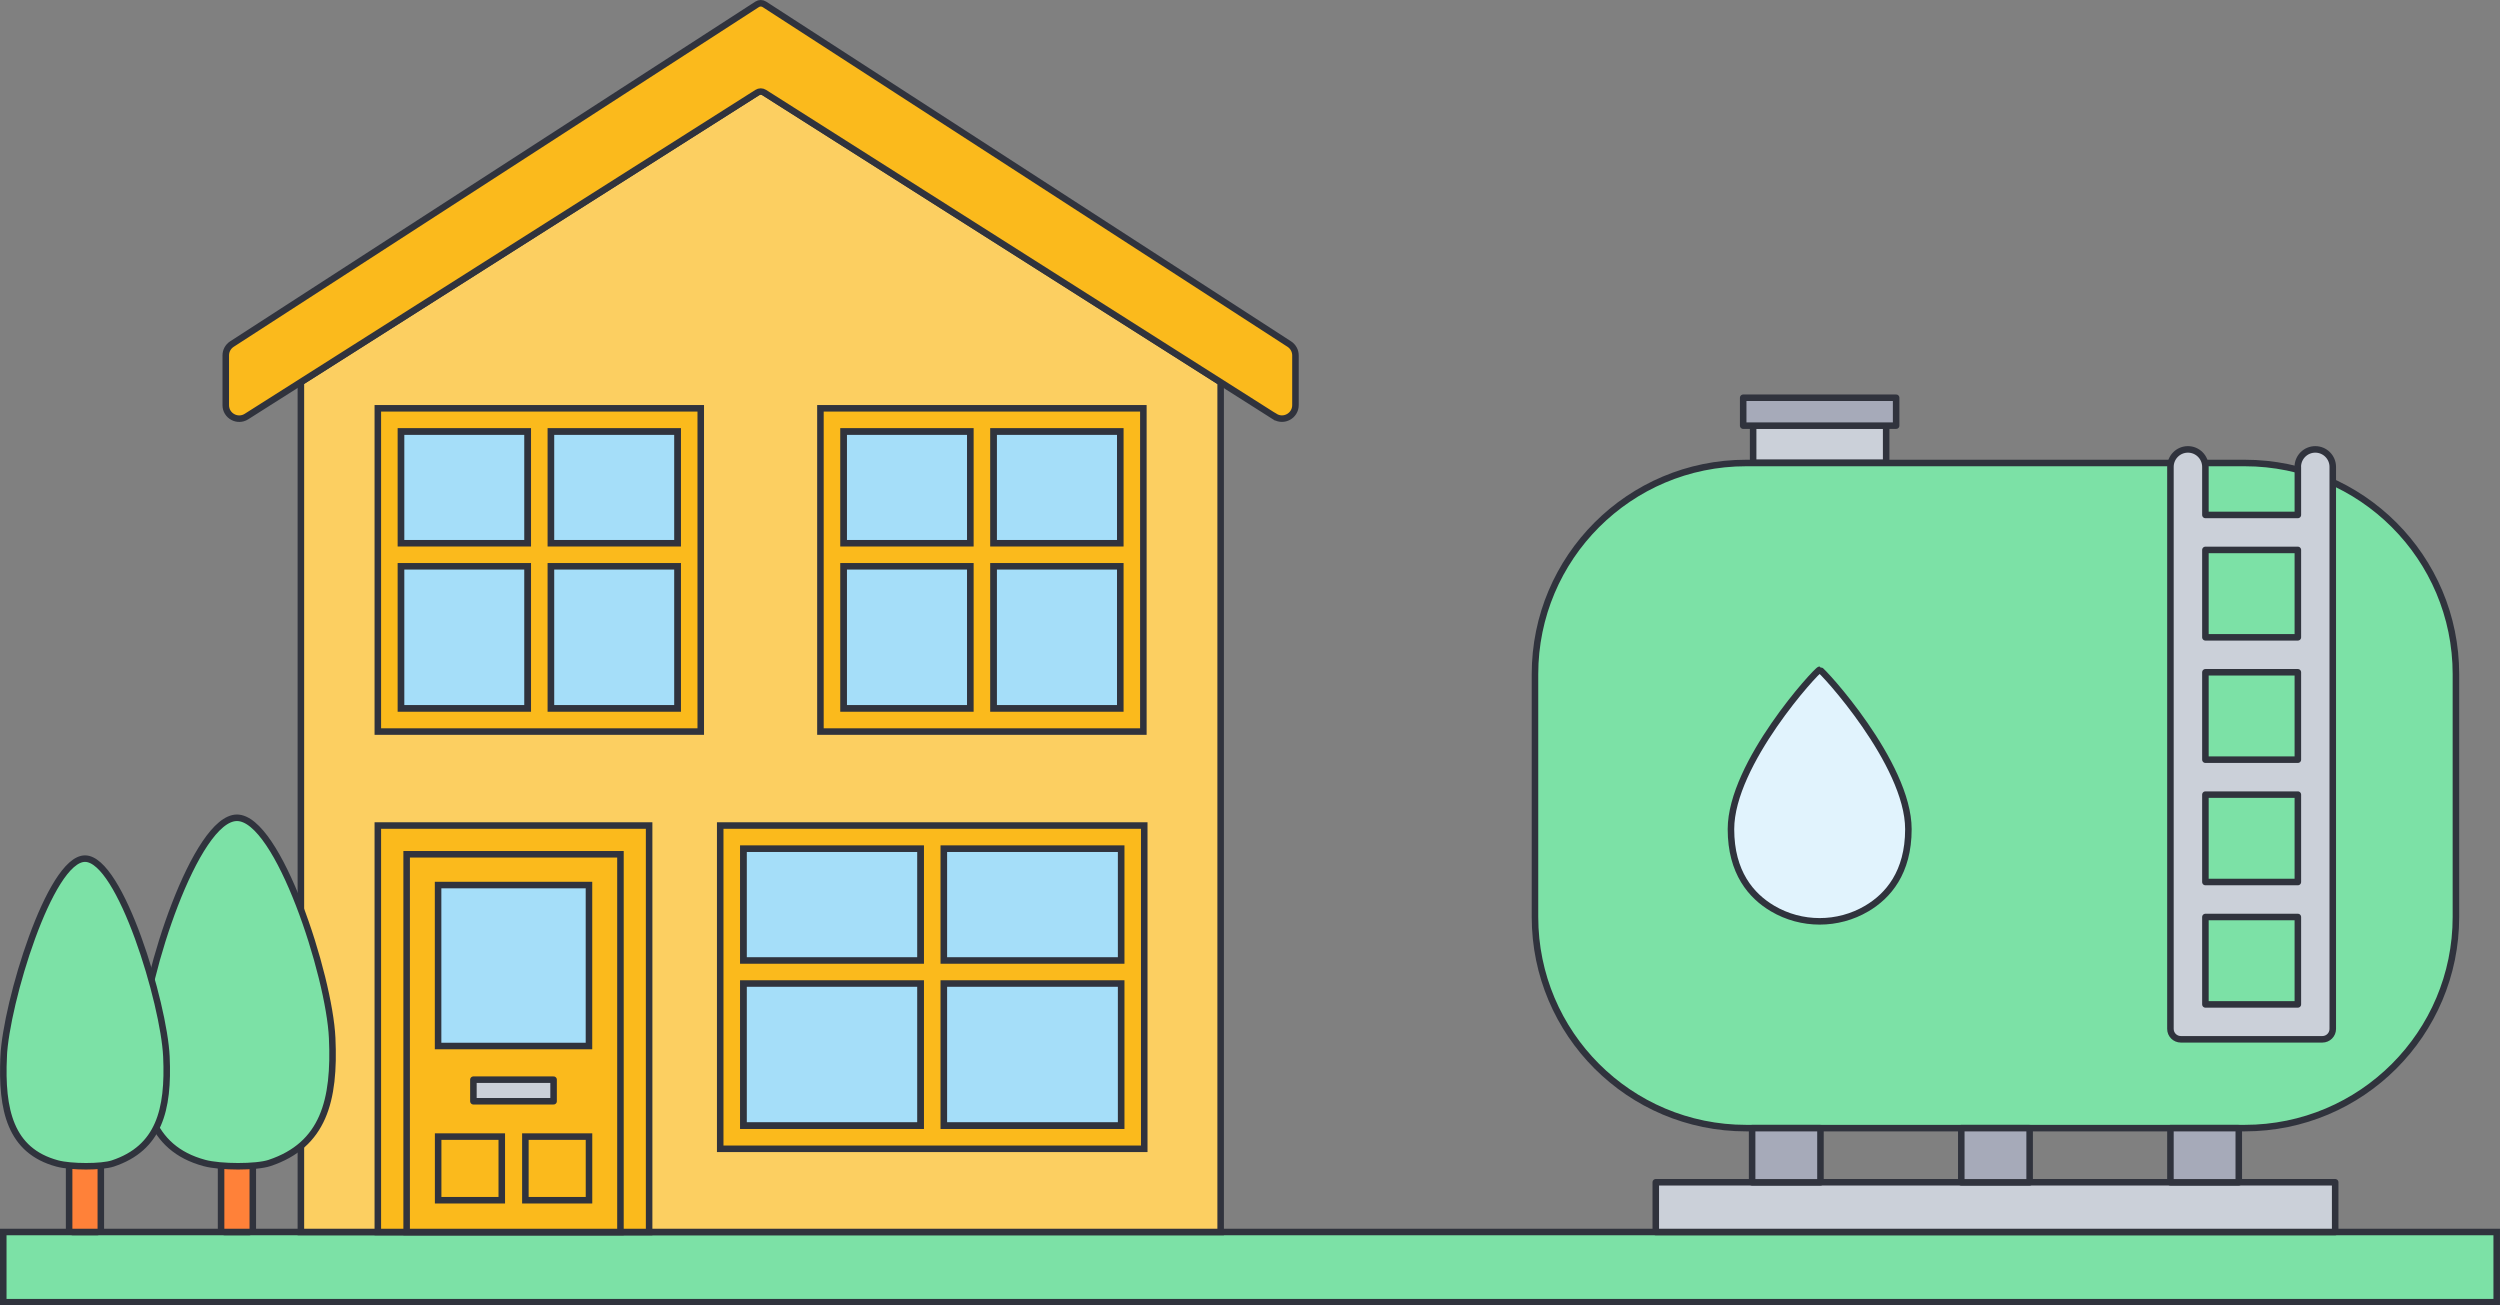 <svg xmlns="http://www.w3.org/2000/svg" width="766" height="400" viewBox="0 0 766 400" fill="none"><rect x="0" y="0" width="766" height="400" fill="#808080" stroke="none"/><g clip-path="url(#clip0_637_14563)"><path d="M764.991 377.49H1V399H764.991V377.49Z" fill="#7CE1A6" stroke="#30333D" stroke-width="2" stroke-miterlimit="10"></path><path d="M687.801 141.863H535.014C499.284 141.863 470.319 170.828 470.319 206.558V280.958C470.319 316.688 499.284 345.653 535.014 345.653H687.801C723.531 345.653 752.496 316.688 752.496 280.958V206.558C752.496 170.828 723.531 141.863 687.801 141.863Z" fill="#7CE1A6" stroke="#30333D" stroke-width="2" stroke-miterlimit="10"></path><path d="M557.544 205.215C556.708 205.215 530.365 233.922 530.365 254.058C530.365 267.369 536.602 274.525 543.108 278.366C551.968 283.612 563.12 283.612 571.99 278.366C578.496 274.525 584.733 267.369 584.733 254.058C584.733 233.922 558.246 205.215 557.554 205.215H557.544Z" fill="#E1F3FD" stroke="#30333D" stroke-width="2" stroke-miterlimit="3" stroke-linecap="round"></path><path d="M577.919 130.359H537.161V141.76H577.919V130.359Z" fill="#CBD0D9" stroke="#30333D" stroke-width="2" stroke-linecap="round" stroke-linejoin="round"></path><path d="M580.975 121.871H534.114V130.421H580.975V121.871Z" fill="#A6AAB9" stroke="#30333D" stroke-width="2" stroke-linecap="round" stroke-linejoin="round"></path><path d="M715.498 362.246H507.33V377.488H715.498V362.246Z" fill="#CBD0D9" stroke="#30333D" stroke-width="2" stroke-linecap="round" stroke-linejoin="round"></path><path d="M621.88 345.664H600.938V362.258H621.88V345.664Z" fill="#A6AAB9" stroke="#30333D" stroke-width="2" stroke-linecap="round" stroke-linejoin="round"></path><path d="M685.961 345.664H665.02V362.258H685.961V345.664Z" fill="#A6AAB9" stroke="#30333D" stroke-width="2" stroke-linecap="round" stroke-linejoin="round"></path><path d="M557.791 345.664H536.85V362.258H557.791V345.664Z" fill="#A6AAB9" stroke="#30333D" stroke-width="2" stroke-linecap="round" stroke-linejoin="round"></path><path d="M704.063 143.053V157.778H675.738V143.053C675.738 140.099 673.343 137.693 670.379 137.693C667.426 137.693 665.02 140.089 665.02 143.053V315.254C665.02 317.02 666.445 318.445 668.21 318.445H711.571C713.336 318.445 714.761 317.02 714.761 315.254V143.053C714.761 140.099 712.366 137.693 709.402 137.693C706.449 137.693 704.043 140.089 704.043 143.053H704.063ZM704.063 168.497V195.273H675.738V168.497H704.063ZM675.738 232.767V205.991H704.063V232.767H675.738ZM704.063 243.476V270.252H675.738V243.476H704.063ZM675.738 307.747V280.971H704.063V307.747H675.738Z" fill="#CBD0D9" stroke="#30333D" stroke-width="2" stroke-linecap="round" stroke-linejoin="round"></path><path d="M374.007 377.489H92.192V117.111L233.095 27.686L374.007 117.111V377.489Z" fill="#FCCF61" stroke="#30333D" stroke-width="2" stroke-miterlimit="10"></path><path d="M198.891 252.943H115.765V377.489H198.891V252.943Z" fill="#FBBA1C" stroke="#30333D" stroke-width="2" stroke-miterlimit="10"></path><path d="M190.106 261.752H124.596V377.489H190.106V261.752Z" fill="#FBBA1C" stroke="#30333D" stroke-width="2" stroke-miterlimit="10"></path><path d="M153.745 348.254H134.249V367.75H153.745V348.254Z" fill="#FBBA1C" stroke="#30333D" stroke-width="2" stroke-miterlimit="10"></path><path d="M180.471 348.254H160.975V367.75H180.471V348.254Z" fill="#FBBA1C" stroke="#30333D" stroke-width="2" stroke-miterlimit="10"></path><path d="M180.46 271.18H134.229V320.498H180.46V271.18Z" fill="#A5DEF9" stroke="#30333D" stroke-width="2" stroke-miterlimit="10"></path><path d="M169.618 330.814H145.052V337.423H169.618V330.814Z" fill="#CBD0D9" stroke="#30333D" stroke-width="2" stroke-linecap="round" stroke-linejoin="round"></path><path d="M207.649 132.18H168.781V217.082H207.649V132.18Z" fill="#A5DEF9" stroke="#30333D" stroke-width="2" stroke-miterlimit="10"></path><path d="M161.707 132.18H122.839V217.082H161.707V132.18Z" fill="#A5DEF9" stroke="#30333D" stroke-width="2" stroke-miterlimit="10"></path><path d="M168.78 125.104H115.765V224.153H214.711V125.104H168.769H168.78ZM161.706 217.08H122.838V173.513H161.706V217.08ZM161.706 166.45H122.838V132.177H161.706V166.45ZM207.648 217.08H168.78V173.513H207.648V217.08ZM207.648 166.45H168.78V132.177H207.648V166.45Z" fill="#FBBA1C" stroke="#30333D" stroke-width="2" stroke-miterlimit="10"></path><path d="M343.265 132.18H304.396V217.082H343.265V132.18Z" fill="#A5DEF9" stroke="#30333D" stroke-width="2" stroke-miterlimit="10"></path><path d="M297.333 132.18H258.465V217.082H297.333V132.18Z" fill="#A5DEF9" stroke="#30333D" stroke-width="2" stroke-miterlimit="10"></path><path d="M304.394 125.104H251.379V224.153H350.325V125.104H304.384H304.394ZM297.321 217.08H258.452V173.513H297.321V217.08ZM297.321 166.45H258.452V132.177H297.321V166.45ZM343.262 217.08H304.394V173.513H343.262V217.08ZM343.262 166.45H304.394V132.177H343.262V166.45Z" fill="#FBBA1C" stroke="#30333D" stroke-width="2" stroke-miterlimit="10"></path><path d="M343.534 260.016H289.177V344.918H343.534V260.016Z" fill="#A5DEF9" stroke="#30333D" stroke-width="2" stroke-miterlimit="10"></path><path d="M282.103 260.016H227.745V344.918H282.103V260.016Z" fill="#A5DEF9" stroke="#30333D" stroke-width="2" stroke-miterlimit="10"></path><path d="M289.177 252.943H220.673V351.993H350.598V252.943H289.167H289.177ZM282.104 344.92H227.746V301.353H282.104V344.92ZM282.104 294.29H227.746V260.017H282.104V294.29ZM343.535 344.92H289.177V301.353H343.535V344.92ZM343.535 294.29H289.177V260.017H343.535V294.29Z" fill="#FBBA1C" stroke="#30333D" stroke-width="2" stroke-miterlimit="10"></path><path d="M390.579 127.634L234.197 28.388C233.526 27.954 232.659 27.954 231.987 28.388L75.513 127.634C72.766 129.379 69.173 127.407 69.173 124.144V108.892C69.173 107.487 69.885 106.186 71.062 105.422L231.977 1.333C232.659 0.889 233.536 0.889 234.218 1.333L395.039 105.422C396.217 106.186 396.929 107.487 396.929 108.892V124.133C396.929 127.386 393.336 129.369 390.589 127.624L390.579 127.634Z" fill="#FBBA1C" stroke="#30333D" stroke-width="2" stroke-miterlimit="10"></path><path d="M22.209 377.49H29.861C30.431 377.49 30.894 377.028 30.894 376.458L30.894 355.454C30.894 354.884 30.431 354.421 29.861 354.421H22.209C21.639 354.421 21.177 354.884 21.177 355.454L21.177 376.458C21.177 377.028 21.639 377.49 22.209 377.49Z" fill="#FF8139" stroke="#30333D" stroke-width="2" stroke-miterlimit="10"></path><path d="M68.772 377.49H76.423C76.994 377.49 77.456 377.028 77.456 376.458V355.454C77.456 354.884 76.994 354.421 76.423 354.421H68.772C68.201 354.421 67.739 354.884 67.739 355.454V376.458C67.739 377.028 68.201 377.49 68.772 377.49Z" fill="#FF8139" stroke="#30333D" stroke-width="2" stroke-miterlimit="10"></path><path d="M43.434 318.04C44.312 298.885 59.966 250.568 72.606 250.568C85.245 250.568 100.91 298.885 101.777 318.04C102.655 337.196 99.134 350.826 82.581 356.341C78.564 357.683 67.587 357.683 62.63 356.341C45.778 351.787 42.556 337.185 43.434 318.04Z" fill="#7CE1A6" stroke="#30333D" stroke-width="2" stroke-miterlimit="10"></path><path d="M1.113 323.751C1.857 307.384 15.25 263.084 26.051 263.084C36.853 263.084 50.236 307.373 50.989 323.751C51.733 340.118 48.728 351.766 34.581 356.485C31.142 357.632 21.766 357.632 17.532 356.485C3.137 352.592 0.38 340.118 1.124 323.751H1.113Z" fill="#7CE1A6" stroke="#30333D" stroke-width="2" stroke-miterlimit="10"></path></g><defs><clipPath id="clip0_637_14563"><rect width="765.99" height="400" fill="white"></rect></clipPath></defs></svg>